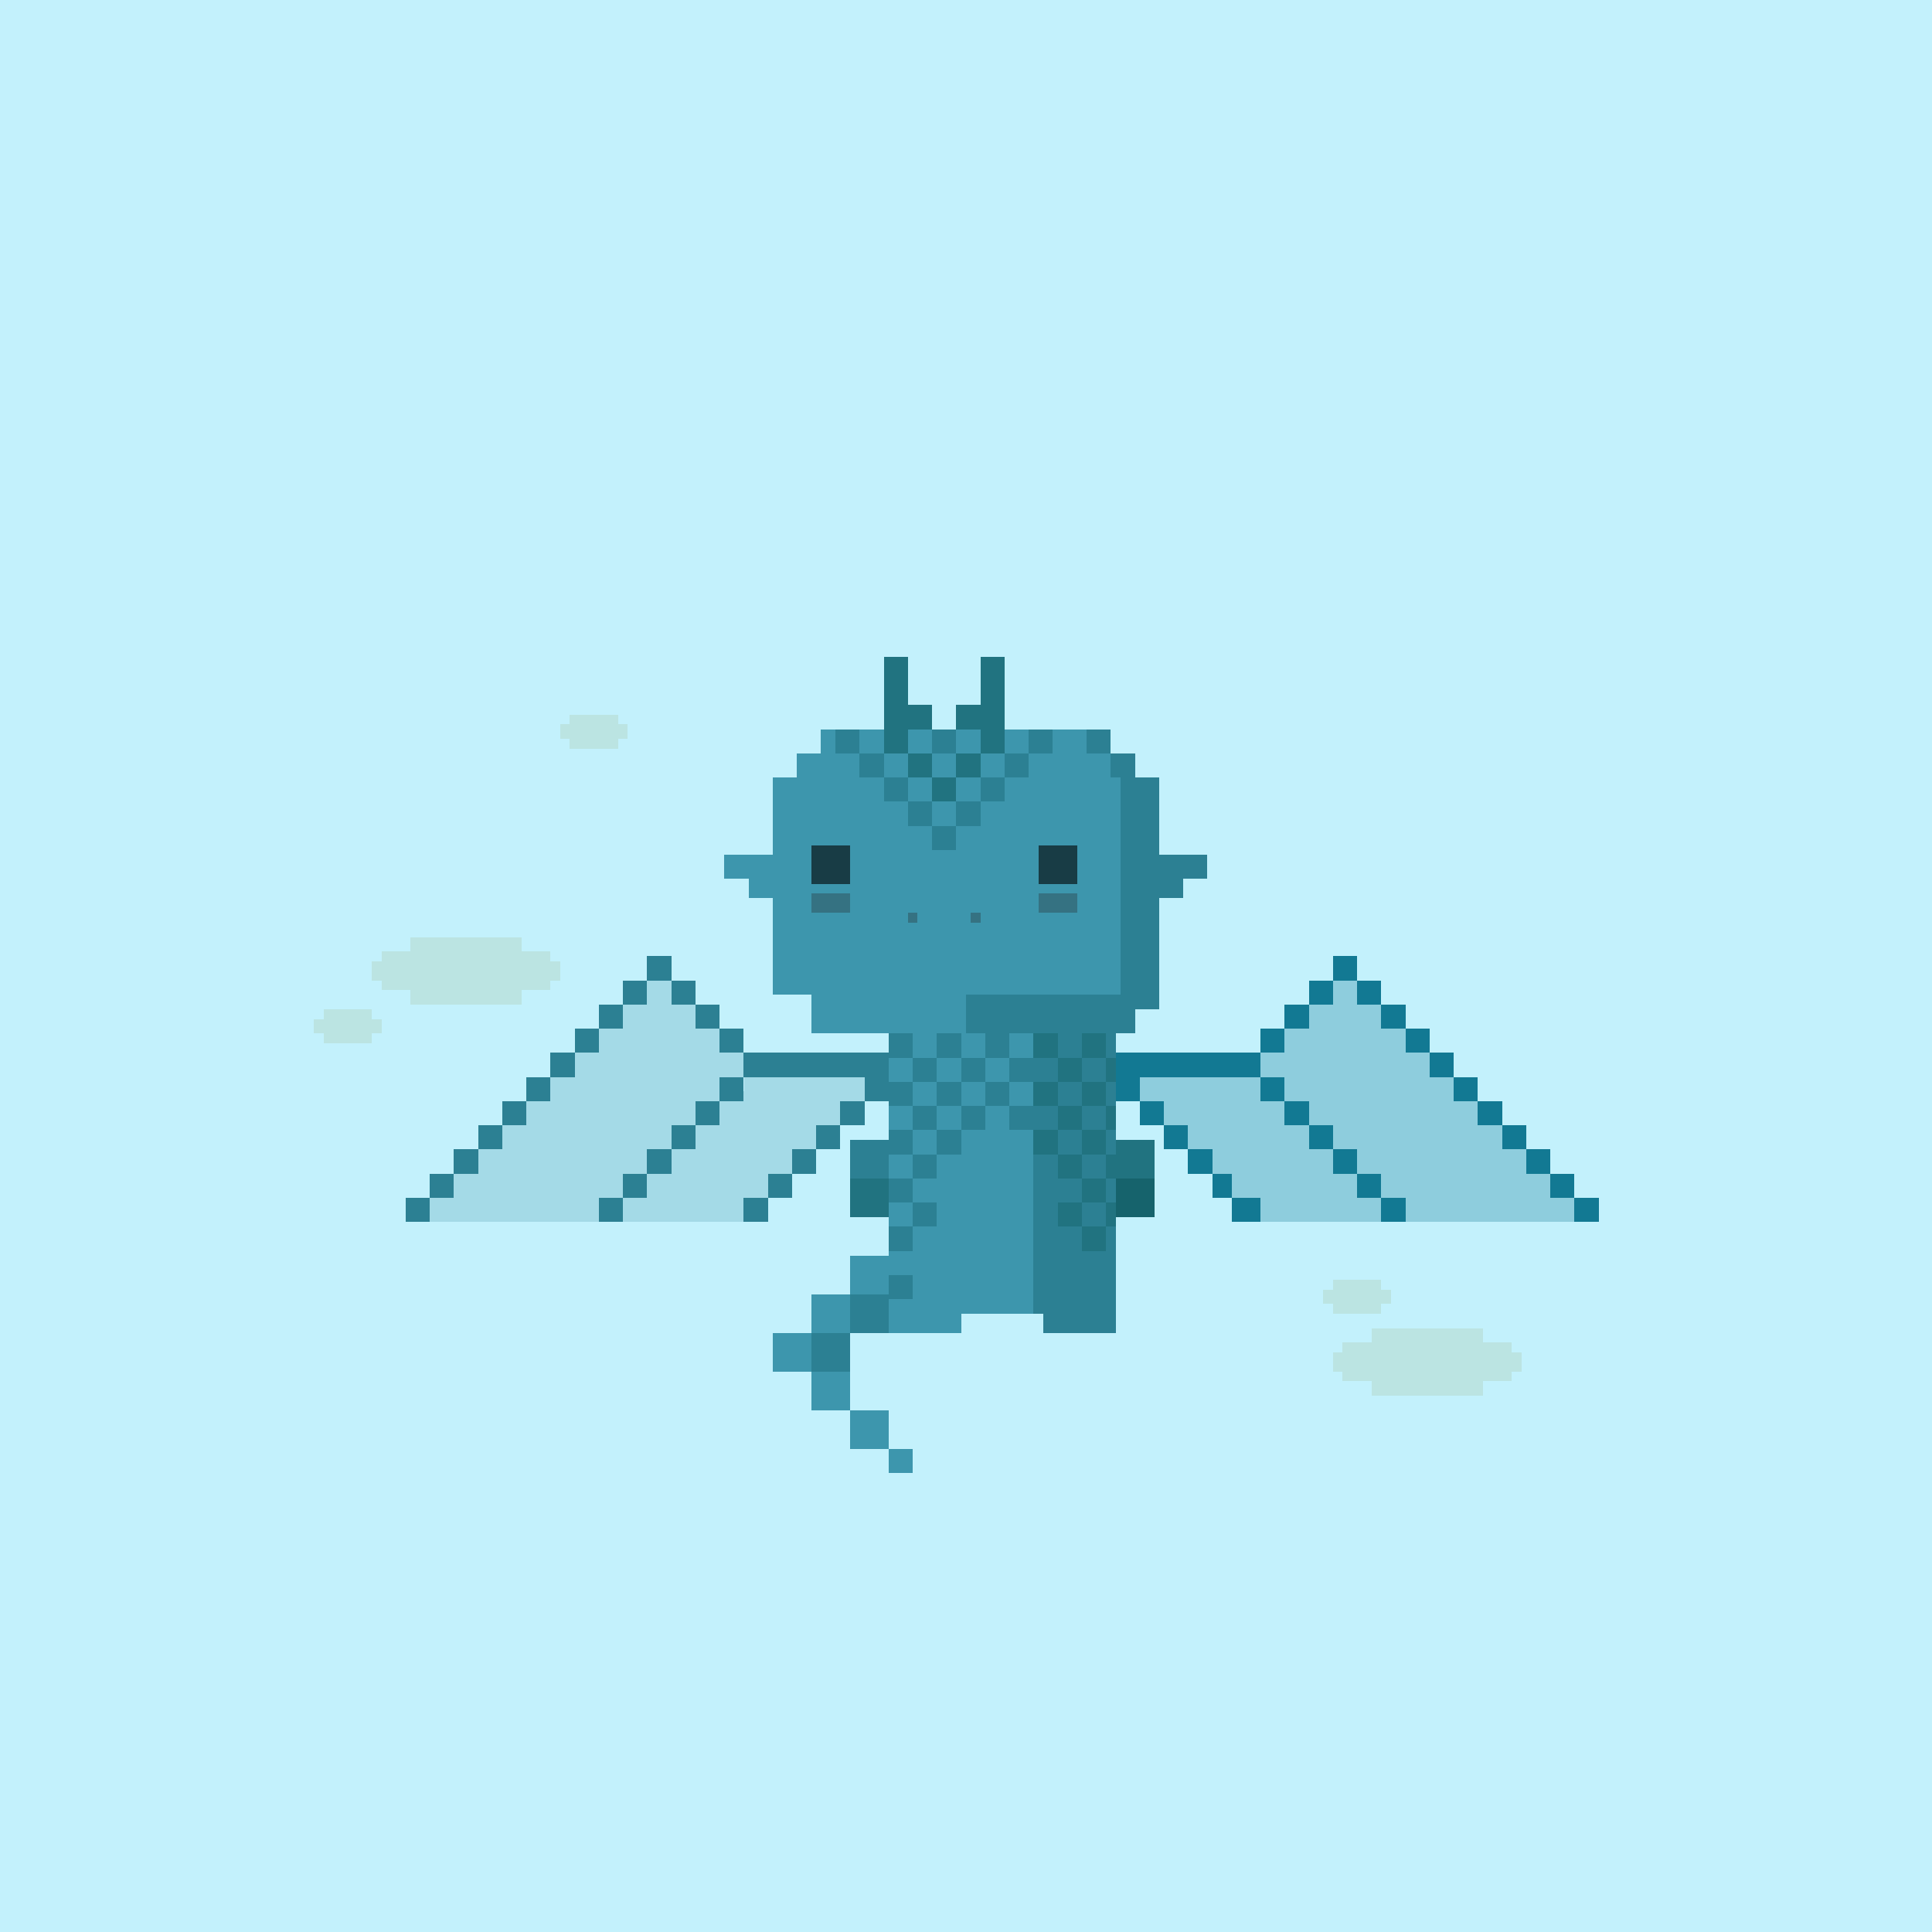 <svg xmlns="http://www.w3.org/2000/svg" viewBox="0 0 400 400">
  <defs>
    <style>.Body__cls-1{fill:#c3f1fc}.Body__cls-2{fill:#3d96ad}.Body__cls-3{fill:#2c8093}.Body__cls-4{fill:#231f20;opacity:0.3}.Body__cls-5{opacity:0.6}.Body__cls-6{fill:#217380}.Body__cls-7{fill:#16636c}</style>
  </defs>
  <g id="Body__Sapphire_Dragon" data-name="Sapphire Dragon" shape-rendering="crispEdges">
    <path class="Body__cls-1" d="M-5-4H405V406H-5z"/>
    <path class="Body__cls-2" d="M240 206 240 161 235 161 235 156 230 156 230 151 170 151 170 156 165 156 165 161 160 161 160 177 155 177 150 177 150 182 155 182 155 186 160 186 160 206 168 206 168 214 184 214 184 260 176 260 176 268 184 268 184 272 184 276 199 276 199 272 214 272 214 214 200 214 200 206 240 206z"/>
    <path class="Body__cls-3" d="M245 177 240 177 240 161 235 161 235 156 230 156 230 161 232 161 232 206 200 206 200 214 214 214 214 272 216 272 216 276 231 276 231 272 231 262 231 214 235 214 235 209 240 209 240 206 240 186 245 186 245 182 250 182 250 177 245 177zM225 151H230V156H225zM176 268H184V276H176zM168 276H176V284H168z"/>
    <path class="Body__cls-2" d="M168 268H176V276H168zM160 276H168V284H160zM168 284H176V292H168zM176 292H184V300H176z"/>
    <path class="Body__cls-2" transform="translate(373 605) rotate(180)" d="M184 300H189V305H184z"/>
    <path id="Body__Mouth" class="Body__cls-4" d="M188 189H190V191H188z"/>
    <path id="Body__Mouth-2" data-name="Mouth" class="Body__cls-4" d="M201 189H203V191H201z"/>
    <path id="Body__Left_Eye" data-name="Left Eye" class="Body__cls-5" d="M168 175H176V183H168z"/>
    <path id="Body__Right_Eye" data-name="Right Eye" class="Body__cls-5" d="M215 175H223V183H215z"/>
    <path id="Body__Left_Cheek" data-name="Left Cheek" class="Body__cls-4" d="M168 185H176V189H168z"/>
    <path id="Body__Right_Cheek" data-name="Right Cheek" class="Body__cls-4" d="M215 185H223V189H215z"/>
    <path id="Body__Left_Arm" data-name="Left Arm" class="Body__cls-3" d="M176 236H184V252H176z"/>
    <path id="Body__Right_Arm" data-name="Right Arm" class="Body__cls-6" d="M231 236H239V252H231z"/>
    <path id="Body__Left_Shoe" data-name="Left Shoe" class="Body__cls-6" d="M176 244H184V252H176z"/>
    <path id="Body__Left_Hand" data-name="Left Hand" class="Body__cls-7" d="M231 244H239V252H231z"/>
    <path class="Body__cls-3" d="M193 171H198V176H193z"/>
    <path class="Body__cls-6" d="M193 161H198V166H193z"/>
    <path class="Body__cls-3" d="M188 166H193V171H188zM183 161H188V166H183zM198 166H203V171H198zM203 161H208V166H203zM193 151H198V156H193z"/>
    <path class="Body__cls-6" d="M188 146 188 141 188 136 183 136 183 141 183 146 183 151 183 156 188 156 188 151 193 151 193 146 188 146zM203 136 203 141 203 146 198 146 198 151 203 151 203 156 208 156 208 151 208 146 208 141 208 136 203 136z"/>
    <path class="Body__cls-3" d="M213 151H218V156H213zM178 156H183V161H178zM173 151H178V156H173z"/>
    <path class="Body__cls-6" d="M188 156H193V161H188zM198 156H203V161H198z"/>
    <path class="Body__cls-3" d="M208 156H213V161H208zM194 234H199V239H194zM194 224H199V229H194zM189 229H194V234H189zM184 224H189V229H184zM199 229H204V234H199zM209 229H214V234H209zM204 224H209V229H204zM194 214H199V219H194zM184 214H189V219H184zM204 214H209V219H204z"/>
    <path class="Body__cls-6" d="M214 214H219V219H214z"/>
    <path class="Body__cls-3" d="M189 219H194V224H189zM199 219H204V224H199zM209 219H214V224H209zM184 264H189V269H184zM184 254H189V259H184zM189 249H194V254H189zM184 244H189V249H184zM184 234H189V239H184z"/>
    <path class="Body__cls-6" d="M219 229H224V234H219zM219 219H224V224H219zM219 249H224V254H219zM219 239H224V244H219zM229 229H231V234H229zM229 219H231V224H229zM229 249H231V254H229zM229 239H231V244H229z"/>
    <path class="Body__cls-3" d="M189 239H194V244H189z"/>
    <path class="Body__cls-6" d="M214 234H219V239H214zM214 224H219V229H214zM214 214H219V219H214zM224 224H229V229H224zM224 214H229V219H224zM224 244H229V249H224zM224 254H229V259H224zM224 234H229V239H224z"/>
  </g>
  <defs>
    <style>.Wings__cls-1,.Wings__cls-2{fill:#2c8093}.Wings__cls-2{opacity:0.2}.Wings__cls-3,.Wings__cls-4{fill:#127993}.Wings__cls-4{opacity:0.3}</style>
  </defs>
  <g id="Wings__Cerulean_Wings" data-name="Cerulean Wings" shape-rendering="crispEdges">
    <path class="Wings__cls-1" d="M149 213H154V218H149zM144 208H149V213H144zM139 203H144V208H139zM134 198H139V203H134zM129 203H134V208H129zM124 208H129V213H124zM119 213H124V218H119zM114 218H119V223H114zM109 223H114V228H109zM104 228H109V233H104zM149 223H154V228H149zM139 233H144V238H139zM134 238H139V243H134zM169 233H174V238H169zM144 228H149V233H144zM164 238H169V243H164zM159 243H164V248H159zM174 228H179V233H174zM154 248H159V253H154zM129 243H134V248H129zM124 248H129V253H124zM99 233H104V238H99zM94 238H99V243H94zM89 243H94V248H89zM84 248H89V253H84zM159 218 154 218 154 223 159 223 179 223 179 228 184 228 184 223 184 218 159 218z"/>
    <path class="Wings__cls-2" d="M149 218 149 213 144 213 144 208 139 208 139 203 134 203 134 208 129 208 129 213 124 213 124 218 119 218 119 223 114 223 114 228 109 228 109 233 104 233 104 238 99 238 99 243 94 243 94 248 89 248 89 253 124 253 124 248 129 248 129 243 134 243 134 238 139 238 139 233 144 233 144 228 149 228 149 223 154 223 154 218 149 218z"/>
    <path class="Wings__cls-3" d="M261 213H266V218H261zM266 208H271V213H266zM271 203H276V208H271zM276 198H281V203H276zM281 203H286V208H281zM286 208H291V213H286zM291 213H296V218H291zM296 218H301V223H296zM301 223H306V228H301zM306 228H311V233H306zM261 223H266V228H261zM271 233H276V238H271zM276 238H281V243H276zM241 233H246V238H241zM266 228H271V233H266zM246 238H251V243H246zM251 243H255V248H251zM236 228H241V233H236zM255 248H261V253H255zM281 243H286V248H281zM286 248H291V253H286zM311 233H316V238H311zM316 238H321V243H316zM321 243H326V248H321zM326 248H331V253H326zM256 218 231 218 231 223 231 228 236 228 236 223 256 223 261 223 261 218 256 218z"/>
    <path class="Wings__cls-4" d="M266 218 266 213 271 213 271 208 276 208 276 203 281 203 281 208 286 208 286 213 291 213 291 218 296 218 296 223 301 223 301 228 306 228 306 233 311 233 311 238 316 238 316 243 321 243 321 248 326 248 326 253 291 253 291 248 286 248 286 243 281 243 281 238 276 238 276 233 271 233 271 228 266 228 266 223 261 223 261 218 266 218z"/>
    <path class="Wings__cls-4" d="M281 248 281 243 276 243 276 238 271 238 271 233 266 233 266 228 260.99 228 260.99 223 235.99 223 235.99 228 241 228 241 233 246 233 246 238 251 238 251 243 255 243 255 248 261 248 261 253 286 253 286 248 281 248z"/>
    <path class="Wings__cls-2" d="M179.01 223 154.01 223 154.01 226 154 226 154 228 149 228 149 233 144 233 144 238 139 238 139 243 134 243 134 248 129 248 129 253 154 253 154 248 159 248 159 243 164 243 164 238 169 238 169 233 174 233 174 229 174 228 174 228 179.01 228 179.01 223z"/>
  </g>
  <defs>
    <style>.Clouds__cls-1{isolation:isolate}.Clouds__cls-2{mix-blend-mode:multiply}.Clouds__cls-3{fill:#bbe4e2}</style>
  </defs>
  <g class="Clouds__cls-1" shape-rendering="crispEdges">
    <g id="Clouds__Layer_1" data-name="Layer 1">
      <g id="Clouds__Altocumulus-Clouds" class="Clouds__cls-2">
        <path class="Clouds__cls-3" d="M114 197 108 197 108 194.03 85 194.03 85 197 79 197 79 199 77 199 77 203 79 203 79 205 85 205 85 207.97 108 207.97 108 205 114 205 114 203 116 203 116 199 114 199 114 197zM313 280 313 278 307 278 307 275.03 284 275.03 284 278 278 278 278 280 276 280 276 284 278 284 278 286 284 286 284 288.97 307 288.97 307 286 313 286 313 284 315 284 315 280 313 280zM276 272 286 272 286 270 288 270 288 267 286 267 286 265 276 265 276 267 274 267 274 270 276 270 276 272zM128 148 118 148 118 150 116 150 116 153 118 153 118 155 128 155 128 153 130 153 130 150 128 150 128 148zM77 209 67 209 67 211 65 211 65 214 67 214 67 216 77 216 77 214 79 214 79 211 77 211 77 209z"/>
      </g>
    </g>
  </g>
</svg>